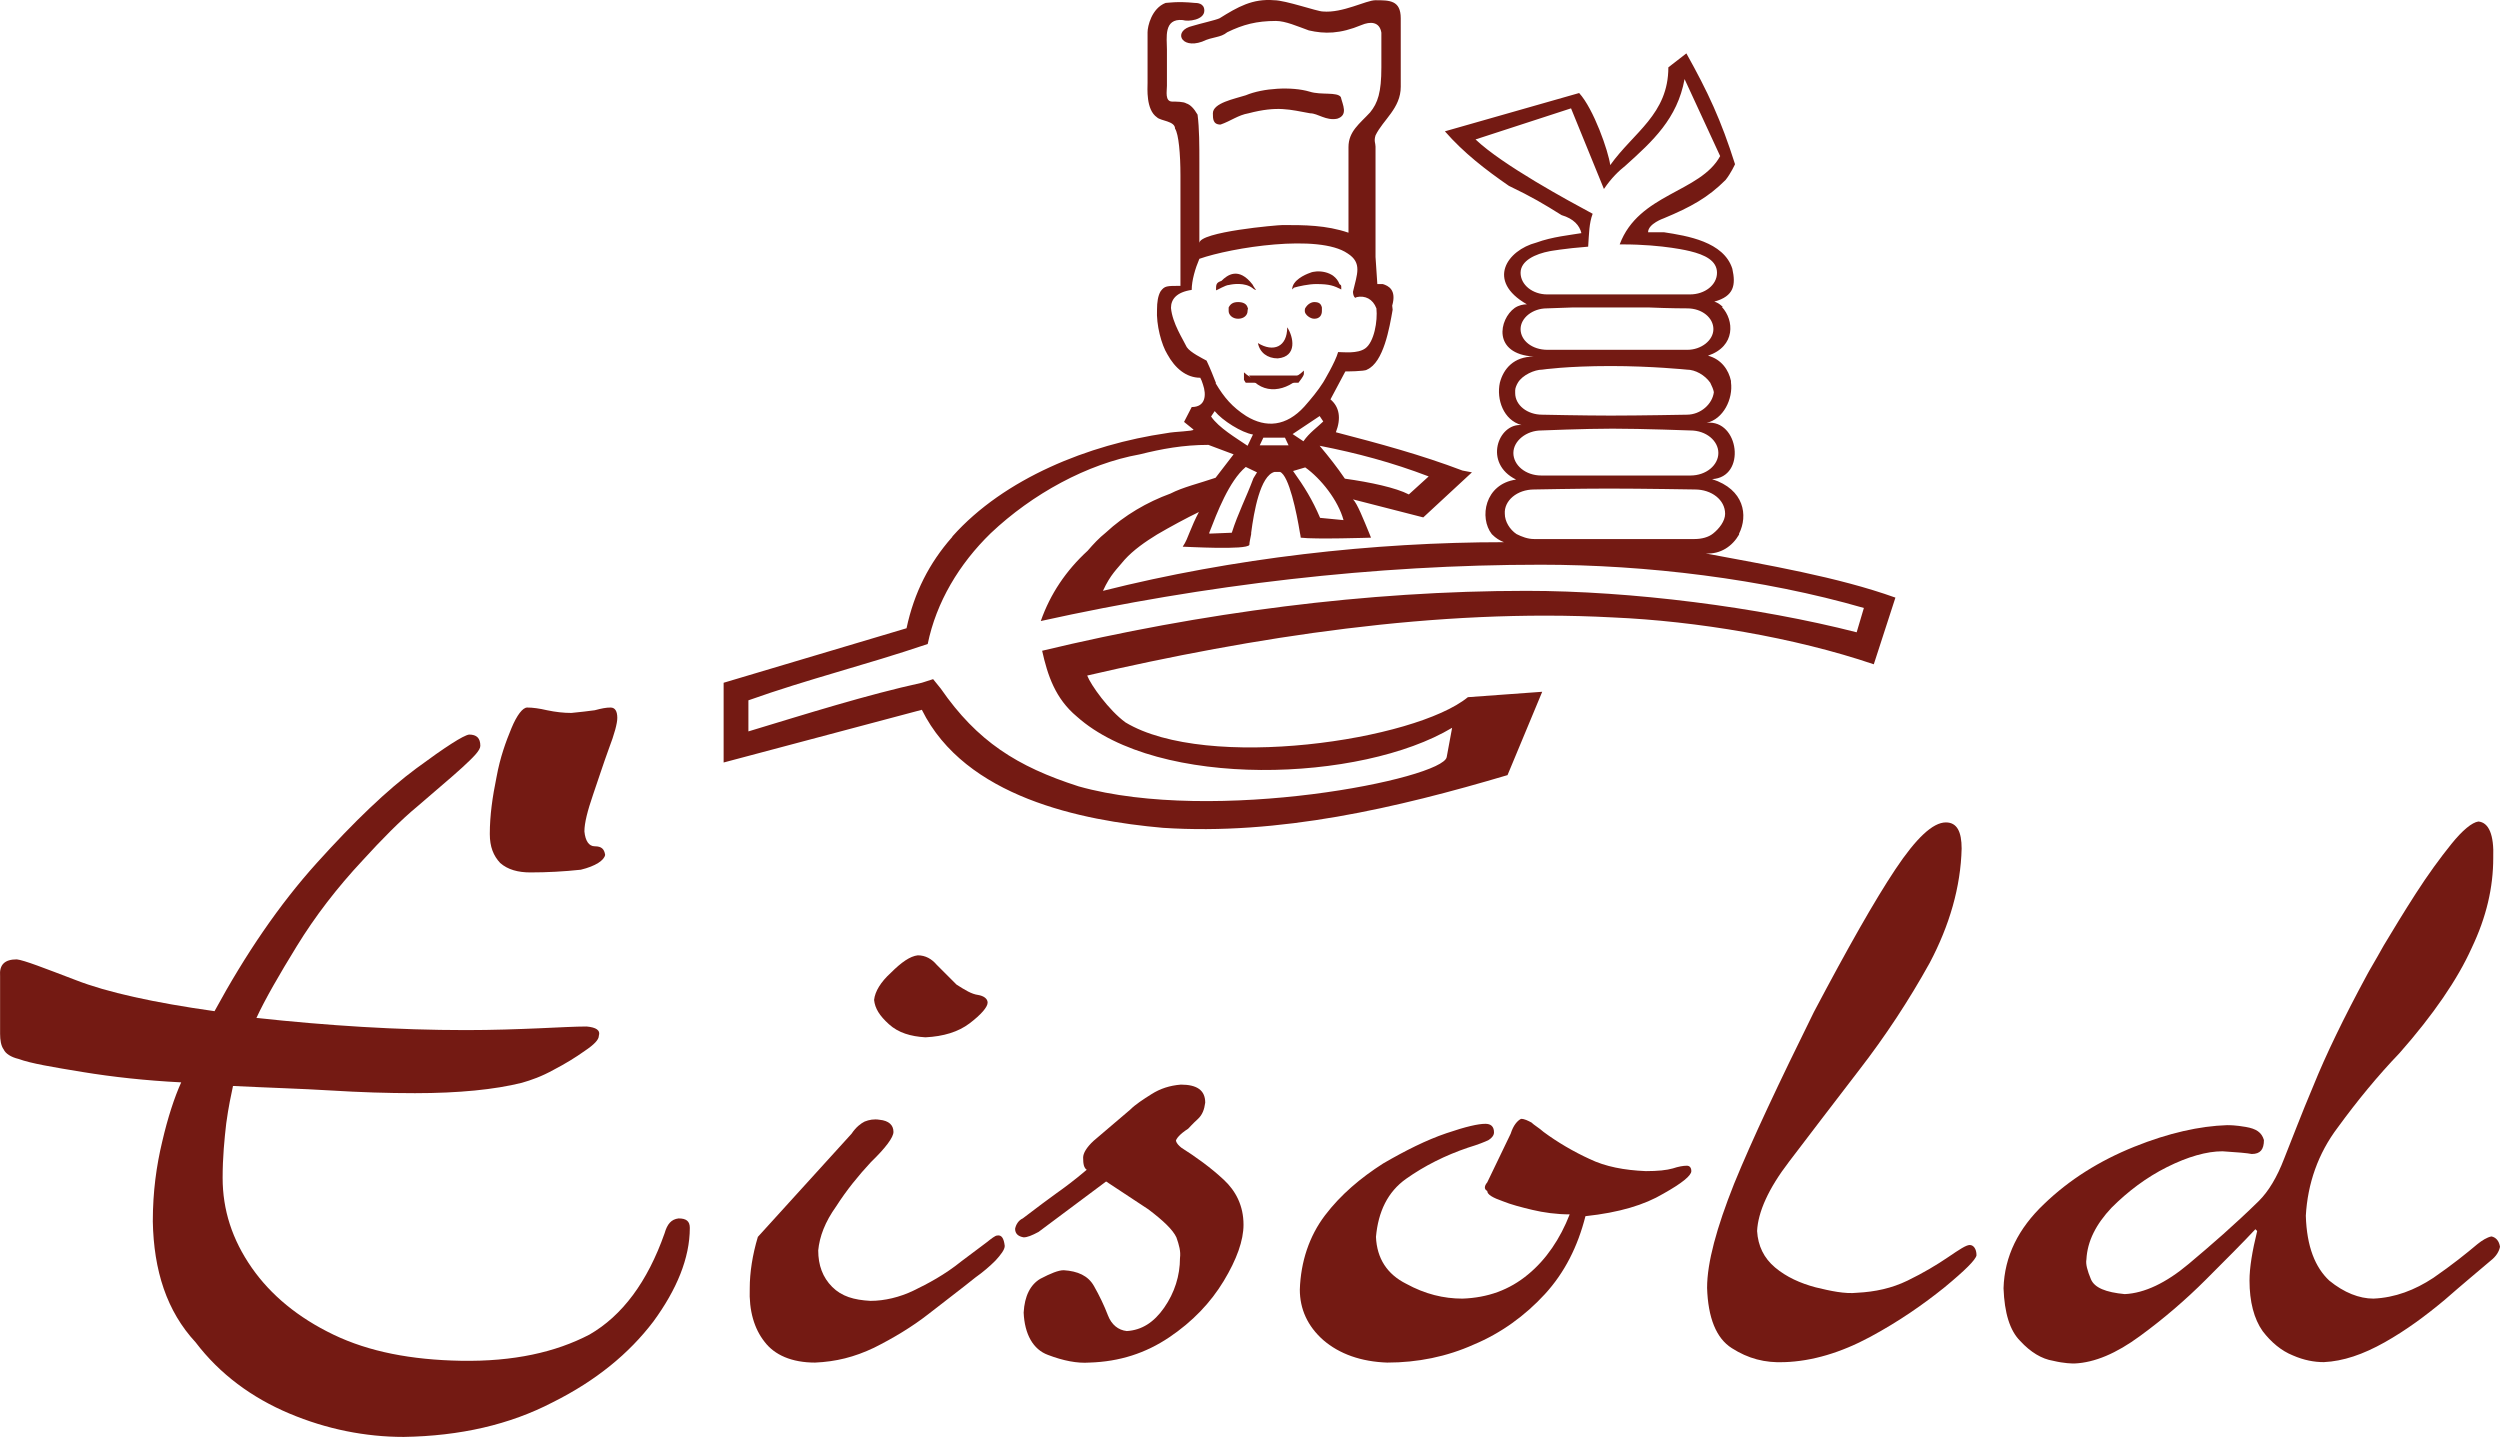 <?xml version="1.0" encoding="UTF-8"?>
<svg xmlns="http://www.w3.org/2000/svg" id="Ebene_1" data-name="Ebene 1" viewBox="0 0 554.92 318.95">
  <g>
    <path d="m33.92,271.05c0-6.5.8-12.3,2.1-17.7,1.2-5.2,2.7-9.8,4.2-13.1-7.9-.4-15.2-1.2-21.9-2.3s-11.5-1.9-14.2-2.9c-1.7-.4-2.9-1.2-3.3-2.1-.6-.8-.8-2.1-.8-3.5v-12.8c-.2-2.5,1-3.7,3.7-3.7,1.7.2,6,1.9,13.1,4.6,6.9,2.7,17.3,5,30.8,6.9,6.9-12.7,14.4-23.7,22.7-32.9,8.3-9.2,15.6-16.2,22.1-21s10.4-7.3,11.7-7.5c1.7,0,2.5.8,2.5,2.5,0,1-1.5,2.5-4,4.8s-5.8,5-9.8,8.5c-4,3.3-8.1,7.5-12.3,12.1-5.8,6.2-10.6,12.5-14.6,19s-7.1,11.9-9,16c15.8,1.7,31.2,2.7,46.5,2.7,6,0,11.5-.2,16.2-.4,4.6-.2,8.1-.4,10.6-.4,2.1.2,3.1.8,2.7,2.1,0,.8-1,1.9-3.1,3.3-2.1,1.5-4.4,2.9-6.9,4.2-2.7,1.5-5,2.3-7.1,2.9-6,1.5-14,2.3-23.7,2.3-6,0-12.3-.2-18.7-.6-6.5-.4-13.7-.6-21.7-1-.4,1.9-1,4.6-1.5,8.3-.4,3.5-.8,7.5-.8,12.1,0,7.1,2.1,13.7,6.5,20,4.2,6,10.2,11,18.1,14.8s17.3,5.6,28.3,5.8c11.7.2,21-1.9,28.5-5.8,7.3-4.2,12.9-11.7,16.7-22.5.6-2.1,1.5-3.1,3.1-3.3,1.7,0,2.5.6,2.5,2.1,0,6.7-2.9,13.7-8.1,20.8-5.4,7.1-12.7,13.1-22.3,17.9-9.6,5-20.6,7.5-33.1,7.7-8.5,0-17.1-1.7-25.4-5.2s-15.4-8.7-20.8-15.8c-6.4-6.9-9.3-15.9-9.5-26.9h0Zm74.8-85.9c0-4.2.6-8.3,1.5-12.7.8-4.4,2.1-7.9,3.3-10.8s2.5-4.6,3.5-4.6c1.2,0,2.7.2,4.4.6,1.9.4,3.7.6,5.4.6,2.1-.2,3.7-.4,5.2-.6,1.5-.4,2.5-.6,3.5-.6s1.5.8,1.5,2.3c0,1.2-.6,3.5-1.9,6.9-1.2,3.3-2.3,6.7-3.5,10.2s-1.9,6.2-1.9,8.1c.2,2.1,1,3.3,2.3,3.3,1.5,0,2.1.6,2.3,1.9-.2,1.2-2.1,2.5-5.4,3.3-3.7.4-7.5.6-11.2.6-2.7,0-5-.6-6.7-2.1-1.5-1.6-2.3-3.6-2.3-6.4h0Z" style="fill: #741a13; fill-rule: evenodd;"></path>
    <path d="m168.22,274.55l20.8-22.9c1-1.5,2.1-2.3,2.9-2.7,1-.4,2.1-.6,3.3-.4,2.1.2,3.1,1.2,3.1,2.7,0,1.2-1.7,3.5-5,6.7-2.7,2.9-5.4,6.2-7.7,9.8-2.5,3.5-3.7,6.7-4,9.8,0,3.3,1,6,3.1,8.1,2.1,2.1,4.8,2.9,8.5,3.1,3.1,0,6.5-.8,9.6-2.3s6.9-3.5,10.6-6.5c2.5-1.9,4.4-3.3,5.6-4.2,1-.8,1.9-1.5,2.3-1.5,1-.2,1.5.6,1.7,2.3,0,.8-.8,1.9-2.1,3.3-1.2,1.2-2.7,2.5-4.4,3.7-3.1,2.5-6.7,5.2-10.4,8.1-3.7,2.9-7.9,5.4-12.1,7.5-4.4,2.1-8.5,3.1-13.1,3.3-5.2,0-9-1.7-11.2-4.6-2.3-2.9-3.5-6.9-3.3-11.9,0-3.5.6-7.4,1.8-11.4h0Zm35.5-62.5c1.7,0,3.1.8,4.2,2.1,1.2,1.2,2.7,2.7,4.4,4.4,1.9,1.2,3.3,2.1,4.8,2.3,1.2.2,2.1.8,2.1,1.7,0,1-1.5,2.7-4,4.6s-5.8,2.9-9.8,3.1c-3.3-.2-6-1-8.1-2.9s-3.1-3.5-3.3-5.4c.2-1.9,1.5-4,3.7-6,2.4-2.4,4.3-3.7,6-3.9h0Z" style="fill: #741a13; fill-rule: evenodd;"></path>
    <path d="m245.52,262.25l-15,11.2c-1.5.8-2.5,1.2-3.3,1.2-1.2-.2-1.9-.8-1.9-1.9.2-1,.8-1.9,1.7-2.3,3.3-2.5,5.8-4.4,7.5-5.6s4-2.9,6.7-5.2c-.6-.4-.8-1.2-.8-2.7,0-1,.8-2.3,2.3-3.7,1.7-1.5,4.4-3.7,8.1-6.9,1.2-1.2,2.9-2.3,4.8-3.5s4-1.9,6.5-2.1c3.5,0,5.4,1.2,5.4,4-.2,1.5-.6,2.7-1.7,3.7s-1.7,1.7-2.1,2.1c-1.9,1.2-2.7,2.3-2.7,2.7.2.6.6,1,1.2,1.5,3.3,2.1,6.5,4.4,9.4,7.1,2.7,2.5,4.4,5.8,4.4,10,0,3.5-1.5,7.7-4.4,12.5-2.9,4.8-6.9,9-12.1,12.5s-11,5.4-17.7,5.6c-2.7.2-5.8-.4-9.2-1.7-3.3-1.2-5.2-4.6-5.4-9.4.2-3.7,1.5-6.2,3.7-7.5,2.3-1.2,4-1.9,5.2-1.9,3.1.2,5.4,1.2,6.7,3.5,1.2,2.1,2.3,4.4,3.1,6.5s2.3,3.3,4.2,3.5c3.3-.2,6-1.9,8.3-5.2s3.5-7.1,3.5-11c.2-1.5-.2-2.9-.8-4.6-.8-1.7-2.9-3.7-6.2-6.2l-9.4-6.2h0Z" style="fill: #741a13;"></path>
    <path d="m330.12,262.45l5.2-10.8c.6-1.9,1.5-2.9,2.3-3.3.8,0,1.5.4,2.3.8.6.6,1.7,1.2,2.7,2.1,3.1,2.3,6.7,4.4,10.2,6,3.5,1.7,7.7,2.5,12.5,2.7,2.7,0,4.6-.2,6-.6,1.2-.4,2.3-.6,3.1-.6.6,0,1,.4,1,1.2,0,1-2.1,2.7-6.2,5-4.2,2.5-9.8,4.2-17.3,5-1.7,6.7-4.6,12.5-9,17.3-4.4,4.8-9.8,8.7-15.8,11.2-6,2.7-12.5,4-19.2,4-5.8-.2-10.6-1.9-14.2-5-3.5-3.1-5.2-6.9-5.2-11.2.2-6.2,2.1-11.9,5.6-16.5s7.9-8.3,12.9-11.5c5-2.9,9.6-5.2,14-6.7s7.1-2.1,8.7-2.1c1.2,0,1.9.6,1.9,1.9,0,.6-.4,1.2-1.2,1.7-.8.4-2.3,1-4.6,1.7-5,1.7-9.6,4-13.7,6.9s-6.2,7.3-6.7,12.9c.2,4.8,2.5,8.3,6.7,10.4,4.2,2.3,8.3,3.3,12.5,3.3,5.6-.2,10.4-1.9,14.6-5.4,4-3.3,7.1-7.9,9.2-13.3-2.9,0-5.8-.4-8.3-1s-4.8-1.2-6.5-1.9c-2.3-.8-3.5-1.5-3.5-2.3-.8-.4-.6-1.2,0-1.9h0Z" style="fill: #741a13;"></path>
    <path d="m378.92,285.85c0-5.6,2.1-13.3,6-23.1,4-9.8,10-22.5,17.7-38.1,7.5-14.2,13.5-24.8,18.1-31.7,4.6-6.9,8.3-10.4,11.2-10.4,2.5,0,3.5,2.1,3.5,5.8-.2,8.5-2.7,17.1-7.1,25.4-4.6,8.3-9.8,16.2-15.6,23.7-5.8,7.5-11,14.4-15.6,20.4s-6.9,11.2-7.1,15.4c.2,3.3,1.5,6,4,8.1s5.6,3.5,9,4.4c3.3.8,6.5,1.5,9.2,1.2,4-.2,7.7-1,11.2-2.7s6.5-3.5,9-5.2,4-2.7,4.8-2.7,1.5.8,1.5,2.3c-.2,1-2.5,3.3-7.1,7.1-4.6,3.7-10,7.5-16.5,11s-12.9,5.4-19,5.6c-4.4.2-8.1-.8-11.7-3.1-3.5-2.2-5.3-6.8-5.5-13.4h0Z" style="fill: #741a13;"></path>
    <path d="m460.52,302.65c-.6,0-2.3,0-4.8-.6-2.5-.4-5-1.9-7.3-4.4-2.3-2.3-3.5-6.2-3.7-11.7.2-7.1,3.3-13.3,9-18.7,5.6-5.4,12.3-9.6,20-12.7s14.6-4.6,20.6-4.8c.6,0,1.9,0,4.2.4s3.5,1.2,4,2.9c0,2.1-.8,3.1-2.7,3.1-1-.2-3.3-.4-6.5-.6-3.5,0-7.7,1.2-12.3,3.5-4.6,2.3-8.7,5.4-12.3,9-3.5,3.7-5.4,7.5-5.6,11.5-.2,1,.2,2.5,1,4.4s3.3,2.9,7.5,3.3c4.4-.2,9.2-2.5,14.2-6.7,5-4.2,10.2-8.7,15.6-14,2.1-2.1,4-5.2,5.6-9.4,1.7-4.2,3.7-9.6,6.5-16.2,2.7-6.7,6.7-15,11.9-24.6.4-.8,1.7-2.9,3.7-6.5,2.1-3.5,4.4-7.3,7.1-11.5,2.7-4.2,5.4-7.9,7.9-11s4.6-4.8,6-5c2.3.2,3.5,2.9,3.3,8.1,0,6.5-1.5,13.1-4.8,20-3.1,6.9-8.5,14.8-16,23.3-4.8,5-9.4,10.6-13.7,16.5-4.4,5.8-6.7,12.5-7.1,19.6.2,6.9,2.1,11.5,5.2,14.4,3.3,2.7,6.7,4,9.8,4,4.8-.2,9.2-1.9,13.3-4.6,4.2-2.9,7.3-5.4,9.8-7.5,1-.8,2.1-1.5,3.1-1.7,1,.2,1.7,1,1.9,2.3-.2,1-.8,2.1-2.1,3.1-2.7,2.3-6.2,5.2-10.2,8.7-4.2,3.5-8.5,6.7-13.3,9.4s-9.2,4.2-13.5,4.4c-2.1,0-4.4-.4-6.9-1.5-2.5-1-4.8-2.9-6.7-5.4-1.9-2.7-2.9-6.5-2.9-11.2,0-2.9.6-6.5,1.7-11l-.4-.4c-2.7,2.9-6.5,6.7-11,11.2s-9.4,8.7-14.6,12.5c-5.3,3.9-10.1,5.9-14.5,6.1h0Z" style="fill: #741a13;"></path>
  </g>
  <path d="m288.92,83.35h-11.7c3.1,4.6,8.5,3.5,11.7,0Z" style="fill: #741a13;"></path>
  <g>
    <path d="m283.62,79.55c4.4-.4,3.5-4.8,2.1-6.9,0,4.4-3.1,5.6-6.5,3.5.4,2.1,2.1,3.4,4.4,3.4Z" style="fill: #741a13;"></path>
    <path d="m288.22,84.95c.4-.6,1-1.2,1.2-1.9v-.8c-1.8,1.8-4.3,2.7-6.7,2.7h5.5Z" style="fill: #741a13;"></path>
    <path d="m276.92,69.05c0-.4.2-.6,0-.8-.2-.8-1-1.2-2.1-1.2s-1.7.4-2.1,1.2v.8c0,.8.8,1.7,2.1,1.7s2.1-.8,2.1-1.7Z" style="fill: #741a13;"></path>
    <path d="m276.12,84.35c.2.2.2.4.4.6h6.2c-2.5.1-4.9-.7-6.6-2.3v1.7Z" style="fill: #741a13;"></path>
    <path d="m277.12,25.15c6.5-1.7,9.2-.8,13.7,0,1.7,0,3.5,1.7,6,1.2,2.5-.8,1.2-3.1.8-4.8-.8-1.2-4.4-.4-6.9-1.2-4-1.2-10.4-.8-14.2.8-2.5.8-7.3,1.7-7.3,4,0,1.2,0,2.5,1.7,2.5,2.3-.8,3.9-2.1,6.2-2.5Z" style="fill: #741a13;"></path>
    <path d="m378.62,122.85c3.3.2,5.9-1.6,7.4-4.2h0v-.2h0c2-4,1.2-9.8-6-12.1,7.7-.4,6-13.3-1.2-12.5,3.7-.8,5.9-5.3,5.4-9h0v-.3h0c-.5-2.4-2.1-4.8-5.1-5.6,6.2-2.1,5.8-7.9,3.1-10.8h.2c-.6-.6-1.2-1-1.9-1.2,4.4-1.2,4.8-3.7,4-7.3-1.9-6-10-7.3-15.2-8.1h-3.5c0-1.9,3.5-3.1,3.5-3.1,6-2.5,9.8-4.6,13.7-8.5,1.2-1.5,2.1-3.5,2.1-3.5-3.1-9.8-6-16-10.8-24.6l-4,3.1c0,10.4-7.7,14.4-12.9,21.7-.4-3.1-3.7-12.5-6.9-16l-29.8,8.5c4.2,4.8,9,8.5,14.2,12.1,5.2,2.5,7.7,4,11.7,6.5,2.7.8,4,2.3,4.4,4-2.3.4-6.5.8-10,2.1-6.5,1.7-11.2,8.5-2.1,13.7-.8,0-1.8.2-2.7.8h0c-3.5,2.5-5,10.2,4.2,10.8-4.4,0-6.7,2.7-7.5,5.8h0c-.8,3.7.8,8.3,4.8,9.4-5.2-.4-8.5,8.5-1.2,12.1-7,1-8.2,8.5-5.4,12.1h0l.1.1h0c.8.8,1.6,1.3,2.6,1.7-29,0-60,3.5-89,10.8,1.7-3.7,3.1-4.8,4.8-6.9,2-2.2,4.6-4,7.2-5.6,2.9-1.7,6.6-3.7,9.3-5-.8,1.5-1.5,3.1-2.1,4.6h0c-.4,1-.8,2.1-1.5,3.1.8,0,14.2.8,14.8-.4,0-.6.2-1.3.4-2.4h0v-.3h0c.6-4.6,2-12.7,5.2-13.5h1.2c2,.8,3.7,9.1,4.4,13.4.1.5.2,1,.2,1.2,3.1.4,15.6,0,15.6,0-.2-.4-.2-.6-.4-1h0c-1.2-2.9-2.7-6.7-3.6-7.5l15.6,4,10.8-10-2.1-.4c-9.2-3.5-18.5-6-28.1-8.5,1.2-3.1.8-5.6-1.2-7.3l3.3-6.2s4.4,0,4.8-.4c3.7-1.6,5-9.3,5.7-13.3,0,0-.1-.7-.1-.9,1-3.5-.8-4.4-2.1-4.8h-1.2l-.4-6v-24.5c0-.8-.4-1.2,0-2.5,1.7-3.5,5.6-6,5.6-10.8V4.05c0-4-2.5-4-5.6-4-2.1,0-7.3,2.9-11.7,2.5-1.2,0-8.3-2.5-10.8-2.5-4.8-.4-8.1,1.5-12.1,4-.8.4-4.4,1.2-6,1.7-4.4,1-2.7,5.2,2.1,3.5,2.5-1.2,4-.8,5.6-2.1,3.5-1.7,6.5-2.5,10.8-2.5,2.1,0,4.8,1.2,7.3,2.1,3.5.8,6.9.8,11.7-1.2,1.9-.8,4-.8,4.4,1.7v7.7c0,5.6-.8,7.9-2.5,10-2.3,2.5-4.8,4.2-4.8,7.7v19c-5-1.7-9.8-1.7-14.6-1.7-1.2,0-18.5,1.5-18.5,4v-17.7c0-4,0-7.7-.4-10.8q-1.2-2.1-2.5-2.5c-.6-.4-2.3-.4-3.1-.4-1.7,0-1.2-2.3-1.2-3.5v-8.1c0-2.5-.8-6.9,3.5-6.5,1.2.4,4.8,0,4.8-2.1,0-1.7-1.7-1.7-2.1-1.7-4-.4-6,0-6.5,0-3.1,1.2-4,5.2-4,6.5v11.2c0,1.2-.4,6,2.1,7.7.8.8,4,.8,4,2.5.8,1.2,1.2,5.6,1.2,10.4v24.5c-3.1,0-3.5,0-4.4,1.2-.6,1-.8,2.5-.8,4-.2,3.5,1,7.9,2.3,10,1.7,3.1,4.2,5.2,7.3,5.2.2.4.4.8.6,1.5.8,2.3.6,5-2.5,5l-1.7,3.3,2.1,1.7c0,.4-4,.4-6,.8-17.2,2.5-36,10-47.5,22.9h0c0,.1-.1.1-.1.2l-.1.1h0c-4.9,5.6-8.3,12.1-10,20.1l-40.6,12.1v17.7l44-11.7c9.6,19.4,35.4,24.6,53.5,26.2,25.8,1.7,51.9-4.4,76.5-11.7l7.7-18.5-16.5,1.2c-11.7,9.6-57.9,16.5-76,5.6-3.7-2.7-7.7-8.3-8.5-10.4,36.7-8.5,77.7-15,116.7-12.9,18.5.8,40.2,4.4,57.9,10.4l4.8-14.8c-12.8-4.6-28.8-7.3-42.1-9.8Zm-41.1-62.3c0-2.7,3.3-4.2,6.5-4.8,0,0,3.3-.6,8.5-1,.2-2.9.2-5.2,1-7.3-5.4-2.9-20-10.8-26-16.5l21.2-6.9,7.3,17.9c1.7-2.5,3.3-4,4.8-5.2,6-5.4,11.5-10.4,13.1-19.2l7.9,17.1c-4.4,8.1-18.1,8.3-22.3,19.6h.6c9.2,0,15,1.5,15,1.5,3.3.8,6,2.1,6,4.8s-2.7,4.8-6,4.8h-31.7c-3.2,0-5.9-2.1-5.9-4.8Zm0,12.5c0-2.5,2.7-4.6,5.8-4.6,0,0,2.5-.1,5.7-.2h17c4.5.2,8.5.2,8.5.2,3.3,0,5.8,2.1,5.8,4.6s-2.7,4.6-5.8,4.6h-31c-3.5,0-6-2.1-6-4.6Zm-1.2,14.2v-.6c0-.5.3-1.2.6-1.7h0c1-1.7,3.7-2.9,5.4-2.9,0,0,5.4-.8,15.2-.8,9,0,16.9.8,16.9.8,1.9,0,4,1.2,5.2,2.9.4.8.7,1.5.8,2.1v-.4.6-.2c-.3,2.6-2.9,5-6,5,0,0-10.4.2-16.9.2-5.8,0-15.2-.2-15.2-.2-3.3,0-6-2.1-6-4.8Zm-.4,13.3c0-2.7,2.9-5,6.2-5,0,0,9.6-.4,15.8-.4,6.7,0,17.3.4,17.3.4,3.5,0,6.2,2.3,6.2,5s-2.7,5-6.2,5h-33.1c-3.5,0-6.2-2.3-6.2-5Zm4.6,8.1s10-.2,16.5-.2c7.5,0,19.2.2,19.2.2,3.7,0,6.7,2.3,6.7,5.4,0,1.6-1.3,3.3-2.7,4.4-1,.8-2.5,1.2-4.1,1.2h-35.6c-1.4,0-2.7-.5-3.9-1.1-1.5-1-2.6-2.8-2.6-4.5-.2-2.9,2.7-5.4,6.5-5.4Zm-62.3-2.5c-1.6,4.3-3.4,7.7-4.8,12.1l-5,.2v-.2h0c1.7-4.4,4.4-11.5,8.1-14.6l2.5,1.2-.8,1.3Zm-9.4-13.7l.8-1.2c1.7,2.1,6,4.8,8.5,5.2l-1.2,2.5c-2.5-1.7-6.4-4-8.1-6.5Zm10.8,6.4l.8-1.7h4.8l.8,1.7h-6.4Zm13.4,16.1c-1.7-4-3.5-6.9-6-10.4l2.7-.8c3.5,2.5,7.3,7.3,8.5,11.7l-5.2-.5Zm-6.1-18.6l6-4,.8,1.2c-1.2,1.2-3.1,2.5-4.4,4.4l-2.4-1.6Zm30.2,9.4l-4.4,4c-2.9-1.5-8.5-2.7-14.2-3.5-1.7-2.5-3.5-4.8-5.6-7.3,8.2,1.6,16.1,3.7,24.2,6.8Zm-53.7-28.7c-.8-1.7-3.2-5.3-3.5-8.7,0-1.9,1.2-3.5,4.6-4,0-2.1.8-4.8,1.7-6.9,7.1-2.5,26.5-5.6,32.9-1.2,3.3,2.1,2.1,4.6,1.2,8.5,0,.8.4,1.7.8,1.2,1.9-.4,3.6.4,4.4,2.5.3,2.8-.5,7.5-2.5,8.9-1.7,1.2-4.8.8-6,.8-.6,2.2-3.3,6.7-3.3,6.7-1.2,1.9-2.7,3.7-4.2,5.4-4,4.4-8.5,4.8-12.9,2.1-3.1-2-4.9-4.1-6.8-7.3h.1c-.6-1.5-1.2-3.1-2.1-5-.9-.5-3.6-1.8-4.4-3Zm148.7,63.3c-21.9-5.6-50-9.2-73.3-9.2-35.4,0-72.1,4.8-107.5,13.3,1.2,5.4,2.9,10.6,7.7,14.6,18.1,16.2,63.1,14.6,83.3,2.5l-1.2,6.5c-.8,4.8-51.5,15-81.7,6.5-13.7-4.4-22.5-10-30.6-21.7l-1.7-2.1-2.5.8c-12.3,2.7-25.6,6.9-38.5,10.8v-6.9c13.5-4.8,25.6-7.7,39.8-12.5,1.9-9.3,7-17.8,14-24.6,9.2-8.7,21.4-15.4,33.1-17.5,4.8-1.2,9.6-2.1,15.2-2.1l5.6,2.1-4,5.2c-3.5,1.2-7.3,2.1-10,3.5-5.2,1.9-10.2,4.8-14.4,8.7-1.5,1.2-2.7,2.5-4,4-4.8,4.4-8.3,9.6-10.4,15.6,36.7-8.1,74-12.5,111-12.5,23.3,0,49.2,3.1,71.7,9.6l-1.6,5.4Z" style="fill: #741a13;"></path>
    <path d="m292.12,63.05c3.1,0,4,.4,5.6,1.2,0-1.2,0-.8-.4-1.2-1.2-3.1-5.2-3.1-6.5-2.5-1.2.4-4,1.7-4,3.7l.4-.4c1-.3,3.3-.8,4.9-.8Z" style="fill: #741a13;"></path>
    <path d="m293.42,68.25h0c-.2-.8-.6-1.2-1.7-1.2-.6,0-1.4.4-1.9,1.2h0c-.2.2-.2.6-.2.8,0,.8,1.2,1.7,2.1,1.7,1.2,0,1.7-.8,1.7-1.7v-.8h0Z" style="fill: #741a13;"></path>
    <path d="m278.02,63.95c.4.4.8.4.8.4-.4-.4-.8-1.2-.8-1.2-3.1-4-5.6-2.1-6.9-.8-1.2.4-1.2.8-1.2,2.1.2,0,2.1-1.2,2.9-1.2.8-.2,3.5-.6,5.2.7Z" style="fill: #741a13;"></path>
  </g>
</svg>
